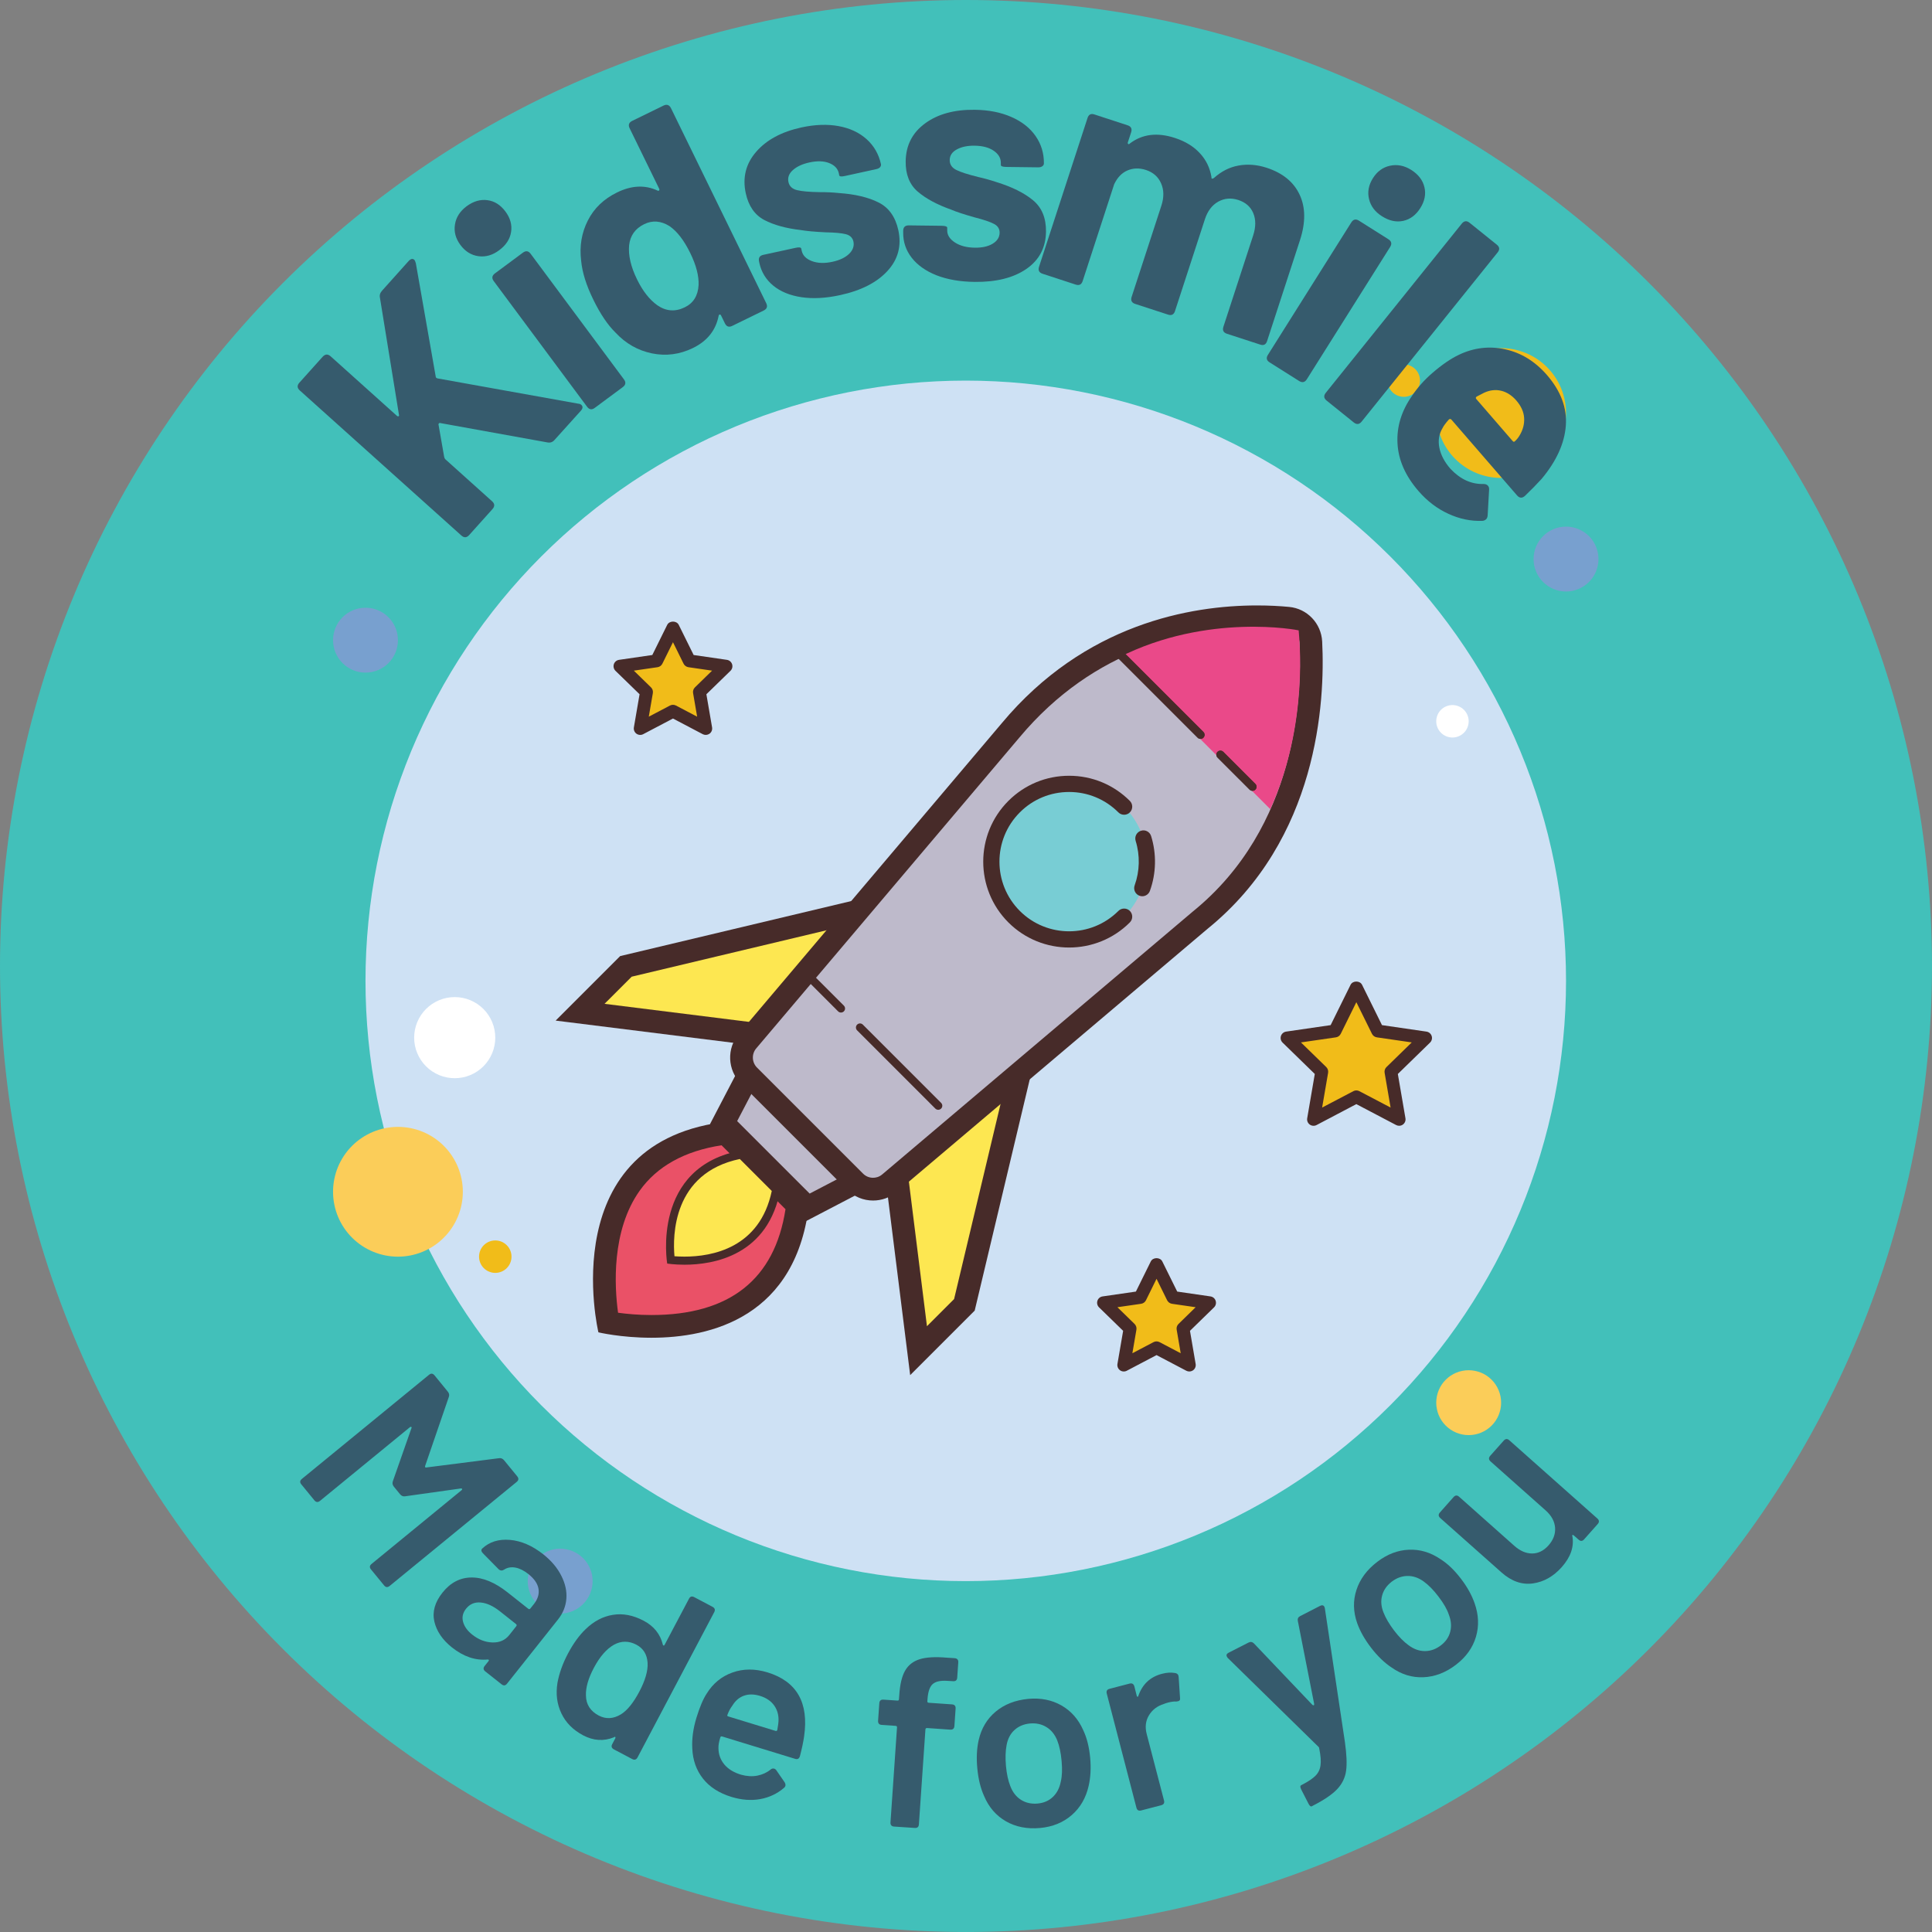 <svg xmlns="http://www.w3.org/2000/svg" xmlns:xlink="http://www.w3.org/1999/xlink" width="500" viewBox="0 0 375 375" height="500" preserveAspectRatio="xMidYMid meet"><rect x="0" y="0" width="375" height="375" fill="#808080" stroke="none"/><defs><g></g><clipPath id="ec4161a7f4"><path d="M 64.016 117 L 78 117 L 78 131 L 64.016 131 Z M 64.016 117 " clip-rule="nonzero"></path></clipPath><clipPath id="a77dcd535e"><path d="M 278 67.102 L 304 67.102 L 304 93 L 278 93 Z M 278 67.102 " clip-rule="nonzero"></path></clipPath><clipPath id="6201ea7f21"><path d="M 297 102 L 310.578 102 L 310.578 115 L 297 115 Z M 297 102 " clip-rule="nonzero"></path></clipPath><clipPath id="a50644e691"><path d="M 64.016 218 L 292 218 L 292 279 L 64.016 279 Z M 64.016 218 " clip-rule="nonzero"></path></clipPath><clipPath id="649da8a7a5"><path d="M 102 300 L 116 300 L 116 313.664 L 102 313.664 Z M 102 300 " clip-rule="nonzero"></path></clipPath></defs><path fill="#42c0ba" d="M 374.996 187.496 C 374.996 190.566 374.918 193.633 374.77 196.695 C 374.617 199.762 374.391 202.82 374.09 205.875 C 373.789 208.93 373.414 211.973 372.965 215.008 C 372.516 218.043 371.992 221.066 371.391 224.074 C 370.793 227.086 370.121 230.078 369.375 233.055 C 368.629 236.031 367.812 238.988 366.922 241.926 C 366.031 244.859 365.066 247.773 364.035 250.664 C 363 253.551 361.895 256.414 360.723 259.25 C 359.547 262.086 358.305 264.887 356.992 267.664 C 355.68 270.438 354.301 273.176 352.855 275.883 C 351.41 278.59 349.895 281.258 348.32 283.891 C 346.742 286.523 345.102 289.113 343.395 291.664 C 341.691 294.215 339.926 296.723 338.098 299.188 C 336.27 301.652 334.383 304.07 332.434 306.445 C 330.488 308.816 328.484 311.141 326.422 313.414 C 324.363 315.688 322.246 317.906 320.078 320.078 C 317.906 322.246 315.688 324.363 313.414 326.422 C 311.141 328.484 308.816 330.488 306.445 332.434 C 304.07 334.383 301.652 336.27 299.188 338.098 C 296.723 339.926 294.215 341.691 291.664 343.395 C 289.113 345.102 286.523 346.742 283.891 348.32 C 281.258 349.895 278.59 351.41 275.883 352.855 C 273.176 354.301 270.438 355.68 267.664 356.992 C 264.887 358.305 262.086 359.547 259.25 360.723 C 256.414 361.895 253.551 363 250.664 364.035 C 247.773 365.066 244.859 366.031 241.926 366.922 C 238.988 367.812 236.031 368.629 233.055 369.375 C 230.078 370.121 227.086 370.793 224.074 371.391 C 221.066 371.992 218.043 372.516 215.008 372.965 C 211.973 373.414 208.93 373.789 205.875 374.09 C 202.82 374.391 199.762 374.617 196.695 374.77 C 193.633 374.918 190.566 374.996 187.496 374.996 C 184.43 374.996 181.363 374.918 178.297 374.77 C 175.23 374.617 172.172 374.391 169.121 374.09 C 166.066 373.789 163.02 373.414 159.984 372.965 C 156.949 372.516 153.93 371.992 150.918 371.391 C 147.91 370.793 144.914 370.121 141.938 369.375 C 138.961 368.629 136.008 367.812 133.07 366.922 C 130.133 366.031 127.219 365.066 124.332 364.035 C 121.441 363 118.578 361.895 115.746 360.723 C 112.91 359.547 110.105 358.305 107.332 356.992 C 104.559 355.68 101.816 354.301 99.113 352.855 C 96.406 351.41 93.738 349.895 91.105 348.32 C 88.473 346.742 85.879 345.102 83.328 343.395 C 80.777 341.691 78.27 339.926 75.805 338.098 C 73.34 336.27 70.922 334.383 68.551 332.434 C 66.18 330.488 63.855 328.484 61.582 326.422 C 59.309 324.363 57.086 322.246 54.918 320.078 C 52.746 317.906 50.633 315.688 48.57 313.414 C 46.512 311.141 44.508 308.816 42.559 306.445 C 40.613 304.07 38.727 301.652 36.898 299.188 C 35.07 296.723 33.305 294.215 31.598 291.664 C 29.895 289.113 28.254 286.523 26.676 283.891 C 25.098 281.258 23.586 278.59 22.141 275.883 C 20.691 273.176 19.312 270.438 18 267.664 C 16.691 264.887 15.445 262.086 14.273 259.25 C 13.098 256.414 11.992 253.551 10.961 250.664 C 9.926 247.773 8.965 244.859 8.074 241.926 C 7.184 238.988 6.363 236.031 5.617 233.055 C 4.875 230.078 4.203 227.086 3.602 224.074 C 3.004 221.066 2.48 218.043 2.031 215.008 C 1.578 211.973 1.203 208.93 0.902 205.875 C 0.602 202.82 0.375 199.762 0.227 196.695 C 0.074 193.633 0 190.566 0 187.496 C 0 184.43 0.074 181.363 0.227 178.297 C 0.375 175.23 0.602 172.172 0.902 169.121 C 1.203 166.066 1.578 163.02 2.031 159.984 C 2.48 156.949 3.004 153.93 3.602 150.918 C 4.203 147.91 4.875 144.914 5.617 141.938 C 6.363 138.961 7.184 136.008 8.074 133.07 C 8.965 130.133 9.926 127.219 10.961 124.332 C 11.992 121.441 13.098 118.578 14.273 115.746 C 15.445 112.91 16.691 110.105 18 107.332 C 19.312 104.559 20.691 101.816 22.141 99.113 C 23.586 96.406 25.098 93.738 26.676 91.105 C 28.254 88.473 29.895 85.879 31.598 83.328 C 33.305 80.777 35.07 78.27 36.898 75.805 C 38.727 73.34 40.613 70.922 42.559 68.551 C 44.508 66.18 46.512 63.855 48.57 61.582 C 50.633 59.309 52.746 57.086 54.918 54.918 C 57.086 52.746 59.309 50.633 61.582 48.57 C 63.855 46.512 66.18 44.508 68.551 42.559 C 70.922 40.613 73.34 38.727 75.805 36.898 C 78.27 35.07 80.777 33.305 83.328 31.598 C 85.879 29.895 88.473 28.254 91.105 26.676 C 93.738 25.098 96.406 23.586 99.113 22.141 C 101.816 20.691 104.559 19.312 107.332 18 C 110.105 16.691 112.91 15.445 115.746 14.273 C 118.578 13.098 121.441 11.992 124.332 10.961 C 127.219 9.926 130.133 8.965 133.07 8.074 C 136.008 7.184 138.961 6.363 141.938 5.617 C 144.914 4.875 147.91 4.203 150.918 3.602 C 153.93 3.004 156.949 2.48 159.984 2.031 C 163.02 1.578 166.066 1.203 169.121 0.902 C 172.172 0.602 175.23 0.375 178.297 0.227 C 181.363 0.074 184.43 0 187.496 0 C 190.566 0 193.633 0.074 196.695 0.227 C 199.762 0.375 202.82 0.602 205.875 0.902 C 208.93 1.203 211.973 1.578 215.008 2.031 C 218.043 2.48 221.066 3.004 224.074 3.602 C 227.086 4.203 230.078 4.875 233.055 5.617 C 236.031 6.363 238.988 7.184 241.926 8.074 C 244.859 8.965 247.773 9.926 250.664 10.961 C 253.551 11.992 256.414 13.098 259.25 14.273 C 262.086 15.445 264.887 16.691 267.664 18 C 270.438 19.312 273.176 20.691 275.883 22.141 C 278.59 23.586 281.258 25.098 283.891 26.676 C 286.523 28.254 289.113 29.895 291.664 31.598 C 294.215 33.305 296.723 35.07 299.188 36.898 C 301.652 38.727 304.07 40.613 306.445 42.559 C 308.816 44.508 311.141 46.512 313.414 48.57 C 315.688 50.633 317.906 52.746 320.078 54.918 C 322.246 57.086 324.363 59.309 326.422 61.582 C 328.484 63.855 330.488 66.18 332.434 68.551 C 334.383 70.922 336.27 73.34 338.098 75.805 C 339.926 78.27 341.691 80.777 343.395 83.328 C 345.102 85.879 346.742 88.473 348.32 91.105 C 349.895 93.738 351.41 96.406 352.855 99.113 C 354.301 101.816 355.68 104.559 356.992 107.332 C 358.305 110.105 359.547 112.91 360.723 115.746 C 361.895 118.578 363 121.441 364.035 124.332 C 365.066 127.219 366.031 130.133 366.922 133.07 C 367.812 136.008 368.629 138.961 369.375 141.938 C 370.121 144.914 370.793 147.91 371.391 150.918 C 371.992 153.93 372.516 156.949 372.965 159.984 C 373.414 163.02 373.789 166.066 374.09 169.121 C 374.391 172.172 374.617 175.23 374.77 178.297 C 374.918 181.363 374.996 184.43 374.996 187.496 Z M 374.996 187.496 " fill-opacity="1" fill-rule="nonzero"></path><g clip-path="url(#ec4161a7f4)"><path fill="#78a0cf" d="M 70.941 117.961 C 70.527 117.961 70.117 118 69.711 118.078 C 69.309 118.16 68.914 118.281 68.531 118.438 C 68.148 118.598 67.785 118.789 67.441 119.02 C 67.098 119.25 66.781 119.512 66.488 119.805 C 66.195 120.098 65.934 120.414 65.703 120.758 C 65.477 121.102 65.281 121.465 65.121 121.848 C 64.965 122.23 64.844 122.621 64.766 123.027 C 64.684 123.434 64.645 123.844 64.645 124.258 C 64.645 124.672 64.684 125.078 64.766 125.484 C 64.844 125.891 64.965 126.285 65.121 126.668 C 65.281 127.051 65.477 127.41 65.703 127.754 C 65.934 128.102 66.195 128.418 66.488 128.711 C 66.781 129.004 67.098 129.262 67.441 129.492 C 67.785 129.723 68.148 129.918 68.531 130.074 C 68.914 130.234 69.309 130.352 69.711 130.434 C 70.117 130.516 70.527 130.555 70.941 130.555 C 71.355 130.555 71.766 130.516 72.172 130.434 C 72.574 130.352 72.969 130.234 73.352 130.074 C 73.734 129.918 74.098 129.723 74.441 129.492 C 74.785 129.262 75.102 129.004 75.395 128.711 C 75.688 128.418 75.949 128.102 76.18 127.754 C 76.406 127.41 76.602 127.051 76.762 126.668 C 76.918 126.285 77.039 125.891 77.117 125.484 C 77.199 125.078 77.238 124.672 77.238 124.258 C 77.238 123.844 77.199 123.434 77.117 123.027 C 77.039 122.621 76.918 122.23 76.762 121.848 C 76.602 121.465 76.406 121.102 76.18 120.758 C 75.949 120.414 75.688 120.098 75.395 119.805 C 75.102 119.512 74.785 119.25 74.441 119.02 C 74.098 118.789 73.734 118.598 73.352 118.438 C 72.969 118.281 72.574 118.16 72.172 118.078 C 71.766 118 71.355 117.961 70.941 117.961 Z M 70.941 117.961 " fill-opacity="1" fill-rule="nonzero"></path></g><path fill="#f1bc19" d="M 272.473 70.727 C 272.055 70.727 271.656 70.805 271.27 70.965 C 270.883 71.125 270.543 71.352 270.246 71.648 C 269.953 71.941 269.723 72.281 269.566 72.668 C 269.406 73.055 269.324 73.457 269.324 73.875 C 269.324 74.293 269.406 74.691 269.566 75.078 C 269.723 75.465 269.953 75.805 270.246 76.102 C 270.543 76.395 270.883 76.625 271.27 76.781 C 271.656 76.941 272.055 77.023 272.473 77.023 C 272.891 77.023 273.293 76.941 273.68 76.781 C 274.066 76.625 274.406 76.395 274.699 76.102 C 274.996 75.805 275.223 75.465 275.383 75.078 C 275.543 74.691 275.621 74.293 275.621 73.875 C 275.621 73.457 275.543 73.055 275.383 72.668 C 275.223 72.281 274.996 71.941 274.699 71.648 C 274.406 71.352 274.066 71.125 273.68 70.965 C 273.293 70.805 272.891 70.727 272.473 70.727 Z M 272.473 70.727 " fill-opacity="1" fill-rule="nonzero"></path><path fill="#cee1f4" d="M 187.453 73.875 C 185.547 73.875 183.641 73.922 181.734 74.016 C 179.832 74.109 177.93 74.246 176.031 74.434 C 174.133 74.621 172.242 74.855 170.355 75.137 C 168.469 75.414 166.594 75.742 164.723 76.113 C 162.852 76.484 160.992 76.902 159.141 77.367 C 157.293 77.828 155.457 78.336 153.633 78.891 C 151.805 79.445 149.996 80.043 148.199 80.684 C 146.406 81.328 144.629 82.012 142.867 82.742 C 141.105 83.473 139.359 84.246 137.637 85.059 C 135.914 85.875 134.211 86.73 132.531 87.633 C 130.848 88.531 129.188 89.469 127.555 90.449 C 125.918 91.43 124.309 92.449 122.723 93.508 C 121.137 94.57 119.578 95.668 118.047 96.801 C 116.516 97.938 115.012 99.109 113.539 100.32 C 112.066 101.531 110.621 102.773 109.207 104.055 C 107.797 105.336 106.414 106.652 105.066 108 C 103.719 109.348 102.402 110.727 101.125 112.141 C 99.844 113.555 98.598 114.996 97.387 116.473 C 96.18 117.945 95.004 119.449 93.871 120.98 C 92.734 122.512 91.637 124.07 90.578 125.656 C 89.52 127.238 88.496 128.852 87.52 130.484 C 86.539 132.121 85.598 133.781 84.699 135.461 C 83.801 137.145 82.941 138.848 82.129 140.57 C 81.312 142.293 80.539 144.035 79.809 145.797 C 79.082 147.559 78.395 149.34 77.754 151.133 C 77.109 152.93 76.512 154.738 75.957 156.562 C 75.406 158.387 74.895 160.227 74.434 162.074 C 73.969 163.926 73.551 165.785 73.18 167.656 C 72.809 169.523 72.48 171.402 72.203 173.289 C 71.922 175.176 71.688 177.066 71.504 178.965 C 71.316 180.863 71.176 182.762 71.082 184.668 C 70.988 186.574 70.941 188.477 70.941 190.383 C 70.941 192.293 70.988 194.195 71.082 196.102 C 71.176 198.008 71.316 199.906 71.504 201.805 C 71.688 203.703 71.922 205.594 72.203 207.48 C 72.48 209.367 72.809 211.246 73.18 213.113 C 73.551 214.984 73.969 216.844 74.434 218.695 C 74.895 220.543 75.406 222.383 75.957 224.207 C 76.512 226.031 77.109 227.84 77.754 229.637 C 78.395 231.43 79.082 233.211 79.809 234.973 C 80.539 236.734 81.312 238.477 82.129 240.199 C 82.941 241.922 83.801 243.625 84.699 245.309 C 85.598 246.988 86.539 248.648 87.52 250.285 C 88.496 251.918 89.52 253.531 90.578 255.113 C 91.637 256.699 92.734 258.258 93.871 259.789 C 95.004 261.32 96.18 262.824 97.387 264.297 C 98.598 265.773 99.844 267.215 101.125 268.629 C 102.402 270.043 103.719 271.422 105.066 272.77 C 106.414 274.117 107.797 275.434 109.207 276.715 C 110.621 277.996 112.066 279.238 113.539 280.449 C 115.012 281.66 116.516 282.832 118.047 283.969 C 119.578 285.102 121.137 286.199 122.723 287.262 C 124.309 288.32 125.918 289.34 127.555 290.32 C 129.188 291.301 130.848 292.238 132.531 293.137 C 134.211 294.035 135.914 294.895 137.637 295.711 C 139.359 296.523 141.105 297.297 142.867 298.027 C 144.629 298.758 146.406 299.441 148.199 300.086 C 149.996 300.727 151.805 301.324 153.633 301.879 C 155.457 302.434 157.293 302.941 159.141 303.402 C 160.992 303.867 162.852 304.285 164.723 304.656 C 166.594 305.027 168.469 305.355 170.355 305.633 C 172.242 305.914 174.133 306.148 176.031 306.336 C 177.93 306.523 179.832 306.66 181.734 306.754 C 183.641 306.848 185.547 306.895 187.453 306.895 C 189.359 306.895 191.266 306.848 193.168 306.754 C 195.074 306.66 196.977 306.523 198.871 306.336 C 200.77 306.148 202.66 305.914 204.547 305.633 C 206.434 305.355 208.312 305.027 210.184 304.656 C 212.051 304.285 213.914 303.867 215.762 303.402 C 217.613 302.941 219.449 302.434 221.273 301.879 C 223.098 301.324 224.91 300.727 226.703 300.086 C 228.5 299.441 230.277 298.758 232.039 298.027 C 233.801 297.297 235.543 296.523 237.266 295.711 C 238.992 294.895 240.695 294.035 242.375 293.137 C 244.059 292.238 245.715 291.301 247.352 290.32 C 248.988 289.34 250.598 288.32 252.184 287.262 C 253.77 286.199 255.328 285.102 256.859 283.969 C 258.391 282.832 259.891 281.66 261.367 280.449 C 262.84 279.238 264.285 277.996 265.695 276.715 C 267.109 275.434 268.488 274.117 269.84 272.77 C 271.188 271.422 272.5 270.043 273.781 268.629 C 275.062 267.215 276.309 265.773 277.516 264.297 C 278.727 262.824 279.898 261.32 281.035 259.789 C 282.172 258.258 283.27 256.699 284.328 255.113 C 285.387 253.531 286.406 251.918 287.387 250.285 C 288.367 248.648 289.309 246.988 290.207 245.309 C 291.105 243.625 291.961 241.922 292.777 240.199 C 293.594 238.477 294.363 236.734 295.094 234.973 C 295.824 233.211 296.512 231.43 297.152 229.637 C 297.797 227.84 298.395 226.031 298.945 224.207 C 299.5 222.383 300.008 220.543 300.473 218.695 C 300.934 216.844 301.352 214.984 301.727 213.113 C 302.098 211.246 302.422 209.367 302.703 207.48 C 302.98 205.594 303.215 203.703 303.402 201.805 C 303.59 199.906 303.73 198.008 303.824 196.102 C 303.918 194.195 303.965 192.293 303.965 190.383 C 303.965 188.477 303.918 186.574 303.824 184.668 C 303.73 182.762 303.59 180.863 303.402 178.965 C 303.215 177.066 302.98 175.176 302.703 173.289 C 302.422 171.402 302.098 169.523 301.727 167.656 C 301.352 165.785 300.934 163.926 300.473 162.074 C 300.008 160.227 299.5 158.387 298.945 156.562 C 298.395 154.738 297.797 152.93 297.152 151.133 C 296.512 149.34 295.824 147.559 295.094 145.797 C 294.363 144.035 293.594 142.293 292.777 140.57 C 291.961 138.848 291.105 137.145 290.207 135.461 C 289.309 133.781 288.367 132.121 287.387 130.484 C 286.406 128.852 285.387 127.238 284.328 125.656 C 283.27 124.07 282.172 122.512 281.035 120.98 C 279.898 119.449 278.727 117.945 277.516 116.473 C 276.309 114.996 275.062 113.555 273.781 112.141 C 272.5 110.727 271.188 109.348 269.84 108 C 268.488 106.652 267.109 105.336 265.695 104.055 C 264.285 102.773 262.84 101.531 261.367 100.32 C 259.891 99.109 258.391 97.938 256.859 96.801 C 255.328 95.668 253.77 94.57 252.184 93.508 C 250.598 92.449 248.988 91.43 247.352 90.449 C 245.715 89.469 244.059 88.531 242.375 87.633 C 240.695 86.73 238.992 85.875 237.266 85.059 C 235.543 84.246 233.801 83.473 232.039 82.742 C 230.277 82.012 228.5 81.328 226.703 80.684 C 224.91 80.043 223.098 79.445 221.273 78.891 C 219.449 78.336 217.613 77.828 215.762 77.367 C 213.914 76.902 212.051 76.484 210.184 76.113 C 208.312 75.742 206.434 75.414 204.547 75.137 C 202.66 74.855 200.77 74.621 198.871 74.434 C 196.977 74.246 195.074 74.109 193.168 74.016 C 191.266 73.922 189.359 73.875 187.453 73.875 Z M 187.453 73.875 " fill-opacity="1" fill-rule="nonzero"></path><g clip-path="url(#a77dcd535e)"><path fill="#f1bc19" d="M 291.367 67.574 C 290.539 67.574 289.723 67.656 288.91 67.816 C 288.098 67.98 287.312 68.219 286.547 68.535 C 285.785 68.852 285.059 69.238 284.371 69.699 C 283.684 70.156 283.047 70.68 282.461 71.266 C 281.875 71.852 281.355 72.484 280.895 73.172 C 280.434 73.863 280.047 74.586 279.73 75.352 C 279.414 76.117 279.176 76.902 279.016 77.715 C 278.852 78.527 278.773 79.344 278.773 80.172 C 278.773 81 278.852 81.816 279.016 82.629 C 279.176 83.441 279.414 84.227 279.73 84.992 C 280.047 85.758 280.434 86.48 280.895 87.168 C 281.355 87.855 281.875 88.492 282.461 89.078 C 283.047 89.664 283.684 90.184 284.371 90.645 C 285.059 91.105 285.785 91.492 286.547 91.809 C 287.312 92.125 288.098 92.363 288.91 92.527 C 289.723 92.688 290.539 92.766 291.367 92.766 C 292.195 92.766 293.016 92.688 293.824 92.527 C 294.637 92.363 295.422 92.125 296.188 91.809 C 296.953 91.492 297.68 91.105 298.367 90.645 C 299.055 90.184 299.688 89.664 300.273 89.078 C 300.859 88.492 301.383 87.855 301.84 87.168 C 302.301 86.48 302.688 85.758 303.004 84.992 C 303.32 84.227 303.559 83.441 303.723 82.629 C 303.883 81.816 303.965 81 303.965 80.172 C 303.965 79.344 303.883 78.527 303.723 77.715 C 303.559 76.902 303.32 76.117 303.004 75.352 C 302.688 74.586 302.301 73.863 301.84 73.172 C 301.383 72.484 300.859 71.852 300.273 71.266 C 299.688 70.68 299.055 70.156 298.367 69.699 C 297.68 69.238 296.953 68.852 296.188 68.535 C 295.422 68.219 294.637 67.98 293.824 67.816 C 293.016 67.656 292.195 67.574 291.367 67.574 Z M 291.367 67.574 " fill-opacity="1" fill-rule="nonzero"></path></g><g clip-path="url(#6201ea7f21)"><path fill="#78a0cf" d="M 303.965 102.215 C 303.551 102.215 303.141 102.254 302.734 102.336 C 302.328 102.414 301.934 102.535 301.555 102.695 C 301.172 102.852 300.809 103.047 300.465 103.277 C 300.121 103.504 299.801 103.766 299.512 104.059 C 299.219 104.352 298.957 104.668 298.727 105.012 C 298.496 105.355 298.305 105.719 298.145 106.102 C 297.988 106.484 297.867 106.879 297.785 107.285 C 297.707 107.688 297.664 108.098 297.664 108.512 C 297.664 108.926 297.707 109.336 297.785 109.742 C 297.867 110.145 297.988 110.539 298.145 110.922 C 298.305 111.305 298.496 111.668 298.727 112.012 C 298.957 112.355 299.219 112.672 299.512 112.965 C 299.801 113.258 300.121 113.52 300.465 113.75 C 300.809 113.977 301.172 114.172 301.555 114.332 C 301.934 114.488 302.328 114.609 302.734 114.688 C 303.141 114.77 303.551 114.809 303.965 114.809 C 304.375 114.809 304.785 114.77 305.191 114.688 C 305.598 114.609 305.992 114.488 306.375 114.332 C 306.754 114.172 307.117 113.977 307.461 113.75 C 307.805 113.52 308.125 113.258 308.418 112.965 C 308.711 112.672 308.969 112.355 309.199 112.012 C 309.43 111.668 309.625 111.305 309.781 110.922 C 309.941 110.539 310.059 110.145 310.141 109.742 C 310.223 109.336 310.262 108.926 310.262 108.512 C 310.262 108.098 310.223 107.688 310.141 107.285 C 310.059 106.879 309.941 106.484 309.781 106.102 C 309.625 105.719 309.43 105.355 309.199 105.012 C 308.969 104.668 308.711 104.352 308.418 104.059 C 308.125 103.766 307.805 103.504 307.461 103.277 C 307.117 103.047 306.754 102.852 306.375 102.695 C 305.992 102.535 305.598 102.414 305.191 102.336 C 304.785 102.254 304.375 102.215 303.965 102.215 Z M 303.965 102.215 " fill-opacity="1" fill-rule="nonzero"></path></g><g clip-path="url(#a50644e691)"><path fill="#fbcd59" d="M 285.07 265.961 C 284.656 265.961 284.246 266 283.84 266.082 C 283.434 266.16 283.043 266.281 282.66 266.438 C 282.277 266.598 281.914 266.793 281.57 267.02 C 281.227 267.25 280.91 267.512 280.617 267.805 C 280.324 268.098 280.062 268.414 279.832 268.758 C 279.602 269.102 279.41 269.465 279.25 269.848 C 279.094 270.23 278.973 270.625 278.895 271.027 C 278.812 271.434 278.773 271.844 278.773 272.258 C 278.773 272.672 278.812 273.082 278.895 273.484 C 278.973 273.891 279.094 274.285 279.25 274.668 C 279.41 275.051 279.602 275.414 279.832 275.758 C 280.062 276.102 280.324 276.418 280.617 276.711 C 280.91 277.004 281.227 277.266 281.57 277.492 C 281.914 277.723 282.277 277.918 282.66 278.074 C 283.043 278.234 283.434 278.352 283.84 278.434 C 284.246 278.516 284.656 278.555 285.07 278.555 C 285.484 278.555 285.895 278.516 286.297 278.434 C 286.703 278.352 287.098 278.234 287.48 278.074 C 287.863 277.918 288.227 277.723 288.57 277.492 C 288.914 277.266 289.23 277.004 289.523 276.711 C 289.816 276.418 290.078 276.102 290.305 275.758 C 290.535 275.414 290.73 275.051 290.887 274.668 C 291.047 274.285 291.164 273.891 291.246 273.484 C 291.328 273.082 291.367 272.672 291.367 272.258 C 291.367 271.844 291.328 271.434 291.246 271.027 C 291.164 270.625 291.047 270.23 290.887 269.848 C 290.73 269.465 290.535 269.102 290.305 268.758 C 290.078 268.414 289.816 268.098 289.523 267.805 C 289.23 267.512 288.914 267.25 288.57 267.02 C 288.227 266.793 287.863 266.598 287.48 266.438 C 287.098 266.281 286.703 266.16 286.297 266.082 C 285.895 266 285.484 265.961 285.07 265.961 Z M 77.238 218.727 C 76.414 218.727 75.594 218.805 74.781 218.969 C 73.973 219.129 73.184 219.367 72.418 219.684 C 71.656 220 70.93 220.387 70.242 220.848 C 69.555 221.309 68.918 221.828 68.332 222.414 C 67.746 223 67.227 223.637 66.766 224.324 C 66.309 225.012 65.918 225.738 65.602 226.5 C 65.285 227.266 65.047 228.051 64.887 228.863 C 64.723 229.676 64.645 230.492 64.645 231.32 C 64.645 232.148 64.723 232.969 64.887 233.777 C 65.047 234.59 65.285 235.379 65.602 236.141 C 65.918 236.906 66.309 237.633 66.766 238.32 C 67.227 239.008 67.746 239.645 68.332 240.227 C 68.918 240.812 69.555 241.336 70.242 241.793 C 70.93 242.254 71.656 242.641 72.418 242.957 C 73.184 243.273 73.973 243.512 74.781 243.676 C 75.594 243.836 76.414 243.918 77.238 243.918 C 78.066 243.918 78.887 243.836 79.695 243.676 C 80.508 243.512 81.297 243.273 82.059 242.957 C 82.824 242.641 83.551 242.254 84.238 241.793 C 84.926 241.336 85.562 240.812 86.145 240.227 C 86.73 239.645 87.254 239.008 87.711 238.32 C 88.172 237.633 88.559 236.906 88.875 236.141 C 89.191 235.379 89.434 234.59 89.594 233.777 C 89.754 232.969 89.836 232.148 89.836 231.32 C 89.836 230.492 89.754 229.676 89.594 228.863 C 89.434 228.051 89.191 227.266 88.875 226.5 C 88.559 225.738 88.172 225.012 87.711 224.324 C 87.254 223.637 86.73 223 86.145 222.414 C 85.562 221.828 84.926 221.309 84.238 220.848 C 83.551 220.387 82.824 220 82.059 219.684 C 81.297 219.367 80.508 219.129 79.695 218.969 C 78.887 218.805 78.066 218.727 77.238 218.727 Z M 77.238 218.727 " fill-opacity="1" fill-rule="nonzero"></path></g><g clip-path="url(#649da8a7a5)"><path fill="#78a0cf" d="M 108.73 300.598 C 108.316 300.598 107.906 300.637 107.5 300.719 C 107.094 300.801 106.699 300.918 106.32 301.078 C 105.938 301.234 105.574 301.43 105.23 301.66 C 104.887 301.891 104.566 302.148 104.277 302.441 C 103.984 302.734 103.723 303.055 103.492 303.398 C 103.262 303.742 103.07 304.105 102.91 304.484 C 102.754 304.867 102.633 305.262 102.551 305.668 C 102.473 306.074 102.43 306.48 102.43 306.895 C 102.43 307.309 102.473 307.719 102.551 308.125 C 102.633 308.531 102.754 308.922 102.91 309.305 C 103.07 309.688 103.262 310.051 103.492 310.395 C 103.723 310.738 103.984 311.055 104.277 311.348 C 104.566 311.641 104.887 311.902 105.23 312.133 C 105.574 312.363 105.938 312.555 106.32 312.715 C 106.699 312.871 107.094 312.992 107.5 313.074 C 107.906 313.152 108.316 313.195 108.73 313.195 C 109.141 313.195 109.551 313.152 109.957 313.074 C 110.363 312.992 110.758 312.871 111.141 312.715 C 111.52 312.555 111.883 312.363 112.227 312.133 C 112.57 311.902 112.891 311.641 113.184 311.348 C 113.473 311.055 113.734 310.738 113.965 310.395 C 114.195 310.051 114.391 309.688 114.547 309.305 C 114.707 308.922 114.824 308.531 114.906 308.125 C 114.984 307.719 115.027 307.309 115.027 306.895 C 115.027 306.48 114.984 306.074 114.906 305.668 C 114.824 305.262 114.707 304.867 114.547 304.484 C 114.391 304.105 114.195 303.742 113.965 303.398 C 113.734 303.055 113.473 302.734 113.184 302.441 C 112.891 302.148 112.57 301.891 112.227 301.66 C 111.883 301.43 111.52 301.234 111.141 301.078 C 110.758 300.918 110.363 300.801 109.957 300.719 C 109.551 300.637 109.141 300.598 108.73 300.598 Z M 108.73 300.598 " fill-opacity="1" fill-rule="nonzero"></path></g><path fill="#ffffff" d="M 88.262 193.535 C 87.742 193.535 87.23 193.586 86.727 193.684 C 86.219 193.785 85.727 193.934 85.246 194.133 C 84.77 194.332 84.316 194.574 83.887 194.859 C 83.457 195.148 83.059 195.473 82.695 195.84 C 82.328 196.203 82.004 196.602 81.715 197.031 C 81.43 197.461 81.184 197.914 80.988 198.395 C 80.789 198.871 80.641 199.363 80.539 199.871 C 80.438 200.379 80.387 200.891 80.387 201.406 C 80.387 201.922 80.438 202.434 80.539 202.941 C 80.641 203.449 80.789 203.941 80.988 204.418 C 81.184 204.895 81.43 205.352 81.715 205.781 C 82.004 206.211 82.328 206.605 82.695 206.973 C 83.059 207.34 83.457 207.664 83.887 207.953 C 84.316 208.238 84.77 208.48 85.246 208.68 C 85.727 208.879 86.219 209.027 86.727 209.129 C 87.23 209.227 87.742 209.277 88.262 209.277 C 88.777 209.277 89.289 209.227 89.797 209.129 C 90.305 209.027 90.797 208.879 91.273 208.68 C 91.75 208.48 92.203 208.238 92.633 207.953 C 93.062 207.664 93.461 207.34 93.828 206.973 C 94.191 206.605 94.52 206.211 94.805 205.781 C 95.094 205.352 95.336 204.895 95.535 204.418 C 95.73 203.941 95.883 203.449 95.98 202.941 C 96.082 202.434 96.133 201.922 96.133 201.406 C 96.133 200.891 96.082 200.379 95.98 199.871 C 95.883 199.363 95.73 198.871 95.535 198.395 C 95.336 197.914 95.094 197.461 94.805 197.031 C 94.52 196.602 94.191 196.203 93.828 195.84 C 93.461 195.473 93.062 195.148 92.633 194.859 C 92.203 194.574 91.75 194.332 91.273 194.133 C 90.797 193.934 90.305 193.785 89.797 193.684 C 89.289 193.586 88.777 193.535 88.262 193.535 Z M 88.262 193.535 " fill-opacity="1" fill-rule="nonzero"></path><path fill="#f1bc19" d="M 96.133 240.77 C 95.715 240.77 95.312 240.848 94.93 241.008 C 94.543 241.168 94.203 241.395 93.906 241.691 C 93.609 241.984 93.383 242.324 93.223 242.711 C 93.062 243.098 92.984 243.5 92.984 243.918 C 92.984 244.336 93.062 244.734 93.223 245.121 C 93.383 245.508 93.609 245.848 93.906 246.145 C 94.203 246.438 94.543 246.668 94.93 246.824 C 95.312 246.984 95.715 247.066 96.133 247.066 C 96.551 247.066 96.953 246.984 97.34 246.824 C 97.723 246.668 98.062 246.438 98.359 246.145 C 98.656 245.848 98.883 245.508 99.043 245.121 C 99.203 244.734 99.281 244.336 99.281 243.918 C 99.281 243.5 99.203 243.098 99.043 242.711 C 98.883 242.324 98.656 241.984 98.359 241.691 C 98.062 241.395 97.723 241.168 97.34 241.008 C 96.953 240.848 96.551 240.77 96.133 240.77 Z M 96.133 240.77 " fill-opacity="1" fill-rule="nonzero"></path><path fill="#ffffff" d="M 281.922 136.852 C 281.504 136.852 281.102 136.934 280.715 137.094 C 280.328 137.254 279.988 137.48 279.695 137.773 C 279.398 138.07 279.172 138.41 279.012 138.797 C 278.852 139.184 278.773 139.586 278.773 140 C 278.773 140.418 278.852 140.82 279.012 141.207 C 279.172 141.594 279.398 141.934 279.695 142.227 C 279.988 142.523 280.328 142.75 280.715 142.91 C 281.102 143.07 281.504 143.152 281.922 143.152 C 282.34 143.152 282.738 143.07 283.125 142.91 C 283.512 142.75 283.852 142.523 284.148 142.227 C 284.441 141.934 284.672 141.594 284.828 141.207 C 284.988 140.82 285.07 140.418 285.07 140 C 285.07 139.586 284.988 139.184 284.828 138.797 C 284.672 138.41 284.441 138.07 284.148 137.773 C 283.852 137.48 283.512 137.254 283.125 137.094 C 282.738 136.934 282.34 136.852 281.922 136.852 Z M 281.922 136.852 " fill-opacity="1" fill-rule="nonzero"></path><path fill="#f1bc19" d="M 224.48 245.395 L 227.66 251.832 L 234.766 252.867 L 229.625 257.875 L 230.836 264.953 L 224.48 261.609 L 218.125 264.953 L 219.34 257.875 L 214.199 252.867 L 221.309 251.832 Z M 224.48 245.395 " fill-opacity="1" fill-rule="nonzero"></path><path fill="#472b29" d="M 230.84 266.203 C 230.637 266.203 230.441 266.156 230.258 266.059 L 224.484 263.023 L 218.711 266.059 C 218.289 266.285 217.781 266.246 217.395 265.969 C 217.012 265.691 216.816 265.215 216.895 264.742 L 218 258.312 L 213.328 253.762 C 212.984 253.426 212.863 252.934 213.008 252.48 C 213.152 252.027 213.543 251.699 214.016 251.633 L 220.477 250.695 L 223.367 244.848 C 223.785 243.996 225.188 243.996 225.605 244.848 L 228.496 250.695 L 234.949 251.633 C 235.422 251.703 235.812 252.027 235.957 252.48 C 236.105 252.934 235.984 253.434 235.641 253.762 L 230.973 258.312 L 232.074 264.742 C 232.156 265.215 231.965 265.691 231.578 265.969 C 231.355 266.121 231.098 266.203 230.84 266.203 Z M 224.48 260.363 C 224.684 260.363 224.879 260.41 225.062 260.504 L 229.176 262.664 L 228.391 258.086 C 228.316 257.68 228.453 257.27 228.75 256.977 L 232.074 253.73 L 227.48 253.066 C 227.074 253.004 226.723 252.746 226.539 252.383 L 224.484 248.215 L 222.43 252.383 C 222.246 252.75 221.895 253.008 221.488 253.066 L 216.891 253.73 L 220.219 256.977 C 220.512 257.266 220.645 257.676 220.578 258.086 L 219.793 262.664 L 223.906 260.504 C 224.082 260.406 224.285 260.363 224.48 260.363 Z M 224.48 260.363 " fill-opacity="1" fill-rule="nonzero"></path><path fill="#f1bc19" d="M 130.621 121.832 L 133.797 128.273 L 140.906 129.305 L 135.762 134.316 L 136.977 141.395 L 130.621 138.051 L 124.266 141.395 L 125.477 134.316 L 120.34 129.305 L 127.441 128.273 Z M 130.621 121.832 " fill-opacity="1" fill-rule="nonzero"></path><path fill="#472b29" d="M 136.977 142.645 C 136.777 142.645 136.582 142.598 136.395 142.5 L 130.625 139.465 L 124.852 142.5 C 124.43 142.727 123.922 142.688 123.531 142.41 C 123.152 142.133 122.957 141.656 123.035 141.188 L 124.141 134.754 L 119.465 130.207 C 119.125 129.867 119.004 129.379 119.148 128.922 C 119.297 128.469 119.684 128.145 120.156 128.074 L 126.613 127.137 L 129.504 121.289 C 129.926 120.438 131.328 120.438 131.746 121.289 L 134.637 127.137 L 141.09 128.074 C 141.562 128.145 141.949 128.469 142.098 128.922 C 142.246 129.379 142.125 129.875 141.781 130.207 L 137.109 134.754 L 138.215 141.188 C 138.293 141.656 138.105 142.133 137.719 142.41 C 137.492 142.562 137.234 142.645 136.977 142.645 Z M 130.621 136.801 C 130.82 136.801 131.02 136.848 131.203 136.945 L 135.316 139.105 L 134.527 134.527 C 134.457 134.121 134.59 133.707 134.891 133.414 L 138.215 130.172 L 133.617 129.504 C 133.215 129.441 132.863 129.184 132.68 128.82 L 130.625 124.652 L 128.566 128.82 C 128.383 129.188 128.035 129.445 127.629 129.504 L 123.027 130.172 L 126.355 133.414 C 126.652 133.703 126.785 134.113 126.719 134.527 L 125.93 139.105 L 130.043 136.945 C 130.219 136.848 130.422 136.801 130.621 136.801 Z M 130.621 136.801 " fill-opacity="1" fill-rule="nonzero"></path><path fill="#f1bc19" d="M 263.27 191.699 L 267.418 200.117 L 276.707 201.461 L 269.988 208.016 L 271.574 217.266 L 263.27 212.898 L 254.961 217.266 L 256.547 208.016 L 249.828 201.461 L 259.117 200.117 Z M 263.27 191.699 " fill-opacity="1" fill-rule="nonzero"></path><path fill="#472b29" d="M 271.574 218.512 C 271.371 218.512 271.176 218.465 270.992 218.371 L 263.262 214.309 L 255.543 218.371 C 255.117 218.594 254.609 218.555 254.223 218.277 C 253.84 218 253.645 217.527 253.727 217.055 L 255.199 208.457 L 248.949 202.367 C 248.605 202.031 248.484 201.539 248.629 201.086 C 248.777 200.633 249.164 200.305 249.637 200.234 L 258.277 198.977 L 262.141 191.156 C 262.559 190.305 263.961 190.305 264.379 191.156 L 268.242 198.977 L 276.879 200.234 C 277.352 200.309 277.738 200.633 277.887 201.086 C 278.035 201.539 277.914 202.035 277.57 202.367 L 271.32 208.457 L 272.797 217.055 C 272.875 217.527 272.684 218 272.297 218.277 C 272.094 218.43 271.836 218.512 271.574 218.512 Z M 263.266 211.648 C 263.469 211.648 263.664 211.695 263.848 211.793 L 269.914 214.977 L 268.754 208.227 C 268.684 207.82 268.816 207.406 269.117 207.113 L 274.02 202.332 L 267.242 201.348 C 266.836 201.289 266.484 201.031 266.301 200.668 L 263.266 194.523 L 260.234 200.668 C 260.051 201.035 259.703 201.293 259.297 201.348 L 252.512 202.332 L 257.422 207.113 C 257.719 207.406 257.852 207.812 257.785 208.227 L 256.625 214.977 L 262.688 211.793 C 262.867 211.695 263.066 211.648 263.266 211.648 Z M 263.266 211.648 " fill-opacity="1" fill-rule="nonzero"></path><path fill="#fde751" d="M 112.594 196.473 L 121.492 187.57 L 167.039 176.727 L 147.004 200.77 Z M 112.594 196.473 " fill-opacity="1" fill-rule="nonzero"></path><path fill="#472b29" d="M 161.102 180.406 L 146.082 198.434 L 117.34 194.84 L 122.609 189.574 L 161.102 180.406 M 172.973 173.051 L 120.375 185.574 L 107.852 198.098 L 147.926 203.105 Z M 172.973 173.051 " fill-opacity="1" fill-rule="nonzero"></path><path fill="#fde751" d="M 173.992 227.758 L 198.031 207.723 L 187.188 253.273 L 178.293 262.164 Z M 173.992 227.758 " fill-opacity="1" fill-rule="nonzero"></path><path fill="#472b29" d="M 194.355 213.66 L 185.188 252.152 L 179.922 257.418 L 176.328 228.68 L 194.355 213.66 M 201.711 201.785 L 171.652 226.832 L 176.664 266.91 L 189.188 254.387 Z M 201.711 201.785 " fill-opacity="1" fill-rule="nonzero"></path><path fill="#ea5167" d="M 126.453 257.449 C 122.785 257.449 119.711 257.023 118.035 256.73 C 117.297 252.48 115.707 239.211 122.359 229.848 C 126.277 224.34 132.488 221.02 140.836 219.961 L 154.801 233.926 C 152.348 253.332 138.098 257.449 126.453 257.449 C 126.457 257.449 126.457 257.449 126.453 257.449 Z M 126.453 257.449 " fill-opacity="1" fill-rule="nonzero"></path><path fill="#472b29" d="M 140.055 222.297 L 152.465 234.707 C 150.359 248.34 141.621 255.246 126.449 255.246 C 123.879 255.246 121.609 255.027 119.965 254.801 C 119.273 249.746 118.637 238.871 124.168 231.105 C 127.547 226.363 132.883 223.406 140.055 222.297 M 141.641 217.652 C 107.188 221.168 116.152 258.605 116.152 258.605 C 116.152 258.605 120.539 259.656 126.449 259.656 C 137.809 259.656 154.793 255.777 157.109 233.117 C 151.953 227.965 149.375 225.387 149.375 225.387 C 149.375 225.387 146.801 222.805 141.641 217.652 Z M 141.641 217.652 " fill-opacity="1" fill-rule="nonzero"></path><path fill="#fde751" d="M 132.855 244.699 C 131.691 244.699 130.754 244.617 130.203 244.555 C 129.828 241.434 128.922 226.938 143.859 224.105 L 150.656 230.902 C 148.379 242.895 138.551 244.699 132.855 244.699 Z M 132.855 244.699 " fill-opacity="1" fill-rule="nonzero"></path><path fill="#472b29" d="M 143.598 224.961 L 149.801 231.164 C 147.484 242.23 138.242 243.91 132.855 243.91 C 132.086 243.91 131.426 243.875 130.914 243.836 C 130.566 239.953 130.539 227.691 143.598 224.961 M 144.121 223.258 C 126.277 226.336 129.504 245.254 129.504 245.254 C 129.504 245.254 130.84 245.48 132.859 245.48 C 138.438 245.48 149.242 243.742 151.508 230.637 C 149.047 228.176 147.816 226.945 147.816 226.945 C 147.816 226.945 146.582 225.719 144.121 223.258 Z M 144.121 223.258 " fill-opacity="1" fill-rule="nonzero"></path><path fill="#bebacb" d="M 140.387 218.02 L 146.383 206.523 L 168.234 228.375 L 156.742 234.379 Z M 140.387 218.02 " fill-opacity="1" fill-rule="nonzero"></path><path fill="#472b29" d="M 146.949 210.207 L 164.555 227.812 L 157.152 231.672 L 143.082 217.605 L 146.949 210.207 M 145.816 202.844 L 137.68 218.438 L 156.324 237.082 L 171.918 228.945 Z M 145.816 202.844 " fill-opacity="1" fill-rule="nonzero"></path><path fill="#bebacb" d="M 169.461 230.812 C 168.141 230.812 166.895 230.297 165.965 229.363 L 145.375 208.77 C 143.566 206.969 143.441 204.027 145.098 202.078 L 196.121 141.797 C 211.355 123.547 230.566 119.715 244 119.715 C 246.027 119.715 248.051 119.809 250.004 119.988 C 252.402 120.211 254.305 122.207 254.426 124.633 C 254.961 135.199 253.934 161.605 232.977 178.582 L 172.66 229.645 C 171.766 230.395 170.629 230.812 169.461 230.812 C 169.465 230.812 169.465 230.812 169.461 230.812 Z M 169.461 230.812 " fill-opacity="1" fill-rule="nonzero"></path><path fill="#472b29" d="M 243.988 121.922 C 245.953 121.922 247.91 122.012 249.801 122.188 C 251.117 122.312 252.16 123.41 252.23 124.75 C 252.742 134.98 251.762 160.535 231.52 176.934 L 171.234 227.957 C 170.602 228.492 169.922 228.605 169.465 228.605 C 168.73 228.605 168.043 228.324 167.523 227.805 L 146.934 207.215 C 145.93 206.215 145.859 204.582 146.777 203.5 L 197.824 143.199 C 212.504 125.613 231.031 121.922 243.988 121.922 M 243.988 117.516 C 231.172 117.516 210.578 121.043 194.441 140.375 L 143.414 200.652 C 141.012 203.492 141.184 207.699 143.816 210.332 L 164.41 230.926 C 165.801 232.312 167.629 233.023 169.469 233.023 C 171.105 233.023 172.75 232.461 174.09 231.328 L 234.367 180.297 C 255.852 162.902 257.223 136.23 256.633 124.527 C 256.457 121 253.727 118.125 250.211 117.801 C 248.449 117.633 246.352 117.516 243.988 117.516 Z M 243.988 117.516 " fill-opacity="1" fill-rule="nonzero"></path><path fill="#78cdd4" d="M 207.512 152.148 C 206.52 152.148 205.539 152.242 204.566 152.438 C 203.594 152.629 202.648 152.918 201.73 153.297 C 200.816 153.676 199.945 154.141 199.121 154.691 C 198.297 155.242 197.535 155.871 196.832 156.57 C 196.133 157.273 195.504 158.035 194.953 158.859 C 194.402 159.684 193.938 160.555 193.559 161.469 C 193.18 162.387 192.891 163.332 192.699 164.305 C 192.504 165.277 192.41 166.258 192.41 167.25 C 192.41 168.242 192.504 169.223 192.699 170.195 C 192.891 171.168 193.18 172.113 193.559 173.027 C 193.938 173.945 194.402 174.816 194.953 175.641 C 195.504 176.465 196.133 177.227 196.832 177.93 C 197.535 178.629 198.297 179.254 199.121 179.805 C 199.945 180.359 200.816 180.824 201.73 181.203 C 202.648 181.582 203.594 181.867 204.566 182.062 C 205.539 182.254 206.52 182.352 207.512 182.352 C 208.504 182.352 209.484 182.254 210.457 182.062 C 211.43 181.867 212.375 181.582 213.289 181.203 C 214.207 180.824 215.078 180.359 215.902 179.805 C 216.727 179.254 217.488 178.629 218.191 177.93 C 218.891 177.227 219.516 176.465 220.066 175.641 C 220.621 174.816 221.086 173.945 221.465 173.027 C 221.844 172.113 222.129 171.168 222.324 170.195 C 222.516 169.223 222.613 168.242 222.613 167.25 C 222.613 166.258 222.516 165.277 222.324 164.305 C 222.129 163.332 221.844 162.387 221.465 161.469 C 221.086 160.555 220.621 159.684 220.066 158.859 C 219.516 158.035 218.891 157.273 218.191 156.57 C 217.488 155.871 216.727 155.242 215.902 154.691 C 215.078 154.141 214.207 153.676 213.289 153.297 C 212.375 152.918 211.43 152.629 210.457 152.438 C 209.484 152.242 208.504 152.148 207.512 152.148 Z M 207.512 152.148 " fill-opacity="1" fill-rule="nonzero"></path><path fill="#472b29" d="M 221.715 173.961 C 221.535 173.961 221.355 173.93 221.18 173.867 C 220.363 173.574 219.941 172.668 220.234 171.852 C 221.23 169.09 221.301 166.023 220.43 163.219 C 220.172 162.387 220.633 161.504 221.465 161.246 C 222.305 160.98 223.176 161.457 223.434 162.285 C 224.508 165.746 224.426 169.52 223.195 172.922 C 222.965 173.559 222.363 173.961 221.715 173.961 Z M 221.715 173.961 " fill-opacity="1" fill-rule="nonzero"></path><path fill="#472b29" d="M 207.516 183.914 C 203.246 183.914 198.973 182.289 195.723 179.039 C 189.219 172.539 189.219 161.957 195.723 155.457 C 198.871 152.309 203.059 150.574 207.516 150.574 C 211.969 150.574 216.156 152.309 219.305 155.457 C 219.918 156.07 219.918 157.07 219.305 157.684 C 218.691 158.297 217.691 158.297 217.078 157.684 C 214.52 155.125 211.125 153.723 207.516 153.723 C 203.902 153.723 200.504 155.125 197.949 157.684 C 192.672 162.957 192.672 171.539 197.949 176.812 C 203.223 182.086 211.805 182.082 217.078 176.812 C 217.691 176.199 218.691 176.199 219.305 176.812 C 219.918 177.426 219.918 178.426 219.305 179.039 C 216.055 182.293 211.785 183.914 207.516 183.914 Z M 207.516 183.914 " fill-opacity="1" fill-rule="nonzero"></path><path fill="#ea4989" d="M 246.562 157.059 C 254.133 140.391 252.137 123.602 252.07 122.355 C 252.07 122.32 234.449 118.859 217.172 127.605 Z M 246.562 157.059 " fill-opacity="1" fill-rule="nonzero"></path><path fill="#472b29" d="M 233.02 143.418 C 232.82 143.418 232.617 143.344 232.465 143.188 L 216.594 127.316 C 216.285 127.008 216.285 126.512 216.594 126.203 C 216.902 125.895 217.398 125.895 217.707 126.203 L 233.578 142.074 C 233.887 142.383 233.887 142.879 233.578 143.188 C 233.426 143.344 233.223 143.418 233.02 143.418 Z M 233.02 143.418 " fill-opacity="1" fill-rule="nonzero"></path><path fill="#472b29" d="M 243.105 153.5 C 242.906 153.5 242.703 153.426 242.551 153.27 L 236.32 147.043 C 236.012 146.734 236.012 146.238 236.32 145.93 C 236.629 145.621 237.129 145.621 237.438 145.93 L 243.664 152.156 C 243.973 152.465 243.973 152.961 243.664 153.27 C 243.512 153.426 243.309 153.5 243.105 153.5 Z M 243.105 153.5 " fill-opacity="1" fill-rule="nonzero"></path><path fill="#472b29" d="M 233.02 143.418 C 232.82 143.418 232.617 143.344 232.465 143.188 L 216.594 127.316 C 216.285 127.008 216.285 126.512 216.594 126.203 C 216.902 125.895 217.398 125.895 217.707 126.203 L 233.578 142.074 C 233.887 142.383 233.887 142.879 233.578 143.188 C 233.426 143.344 233.223 143.418 233.02 143.418 Z M 233.02 143.418 " fill-opacity="1" fill-rule="nonzero"></path><path fill="#472b29" d="M 243.105 153.5 C 242.906 153.5 242.703 153.426 242.551 153.27 L 236.32 147.043 C 236.012 146.734 236.012 146.238 236.32 145.93 C 236.629 145.621 237.129 145.621 237.438 145.93 L 243.664 152.156 C 243.973 152.465 243.973 152.961 243.664 153.27 C 243.512 153.426 243.309 153.5 243.105 153.5 Z M 243.105 153.5 " fill-opacity="1" fill-rule="nonzero"></path><path fill="#472b29" d="M 182.109 215.41 C 181.906 215.41 181.707 215.332 181.551 215.18 L 166.367 199.996 C 166.059 199.688 166.059 199.188 166.367 198.879 C 166.676 198.57 167.172 198.57 167.48 198.879 L 182.668 214.066 C 182.977 214.375 182.977 214.871 182.668 215.18 C 182.512 215.332 182.309 215.41 182.109 215.41 Z M 182.109 215.41 " fill-opacity="1" fill-rule="nonzero"></path><path fill="#472b29" d="M 163.234 196.535 C 163.031 196.535 162.832 196.461 162.676 196.305 L 156.715 190.344 C 156.406 190.035 156.406 189.539 156.715 189.23 C 157.023 188.922 157.523 188.922 157.832 189.23 L 163.793 195.191 C 164.102 195.5 164.102 195.996 163.793 196.305 C 163.637 196.461 163.434 196.535 163.234 196.535 Z M 163.234 196.535 " fill-opacity="1" fill-rule="nonzero"></path><g fill="#365b6d" fill-opacity="1"><g transform="translate(87.764, 107.531)"><g><path d="M 3.297 -3.672 C 2.816 -3.141 2.312 -3.113 1.781 -3.594 L -29.562 -31.734 C -30.102 -32.211 -30.133 -32.719 -29.656 -33.25 L -25.141 -38.281 C -24.648 -38.82 -24.133 -38.852 -23.594 -38.375 L -10.75 -26.844 C -10.625 -26.727 -10.508 -26.691 -10.406 -26.734 C -10.312 -26.785 -10.285 -26.883 -10.328 -27.031 L -14.016 -49.734 C -14.129 -50.234 -13.988 -50.695 -13.594 -51.125 L -8.484 -56.828 C -8.285 -57.055 -8.086 -57.195 -7.891 -57.25 C -7.703 -57.301 -7.531 -57.258 -7.375 -57.125 C -7.25 -57.008 -7.141 -56.773 -7.047 -56.422 L -3.188 -34.422 C -3.176 -34.242 -3.051 -34.129 -2.812 -34.078 L 24.5 -29.172 C 24.719 -29.16 24.906 -29.086 25.062 -28.953 C 25.406 -28.641 25.379 -28.258 24.984 -27.812 L 19.859 -22.125 C 19.492 -21.707 19.039 -21.551 18.5 -21.656 L -2.25 -25.406 C -2.383 -25.457 -2.492 -25.438 -2.578 -25.344 C -2.66 -25.25 -2.676 -25.129 -2.625 -24.984 L -1.547 -18.828 C -1.492 -18.617 -1.422 -18.473 -1.328 -18.391 L 7.75 -10.234 C 8.281 -9.754 8.301 -9.242 7.812 -8.703 Z M 3.297 -3.672 "></path></g></g></g><g fill="#365b6d" fill-opacity="1"><g transform="translate(111.543, 82.072)"><g><path d="M -14.656 -33.5 C -15.938 -32.539 -17.273 -32.156 -18.672 -32.344 C -20.078 -32.539 -21.242 -33.266 -22.172 -34.516 C -23.109 -35.773 -23.461 -37.102 -23.234 -38.5 C -23.016 -39.895 -22.266 -41.07 -20.984 -42.031 C -19.66 -43.008 -18.312 -43.406 -16.938 -43.219 C -15.562 -43.039 -14.395 -42.305 -13.438 -41.016 C -12.488 -39.734 -12.125 -38.406 -12.344 -37.031 C -12.562 -35.656 -13.332 -34.477 -14.656 -33.5 Z M 3.906 -2.906 C 3.332 -2.477 2.832 -2.551 2.406 -3.125 L -15.703 -27.5 C -16.129 -28.07 -16.055 -28.57 -15.484 -29 L -10.047 -33.031 C -9.473 -33.457 -8.973 -33.383 -8.547 -32.812 L 9.562 -8.438 C 9.988 -7.863 9.914 -7.363 9.344 -6.938 Z M 3.906 -2.906 "></path></g></g></g><g fill="#365b6d" fill-opacity="1"><g transform="translate(120.596, 73.777)"><g><path d="M 1.625 -48.859 C 1.301 -49.504 1.461 -49.988 2.109 -50.312 L 8.188 -53.281 C 8.832 -53.594 9.316 -53.426 9.641 -52.781 L 28.125 -14.938 C 28.438 -14.289 28.27 -13.812 27.625 -13.5 L 21.547 -10.531 C 20.898 -10.207 20.422 -10.367 20.109 -11.016 L 19.359 -12.547 C 19.285 -12.691 19.191 -12.75 19.078 -12.719 C 18.973 -12.695 18.91 -12.613 18.891 -12.469 C 18.336 -9.664 16.68 -7.586 13.922 -6.234 C 11.336 -4.973 8.676 -4.625 5.938 -5.188 C 3.195 -5.758 0.836 -7.109 -1.141 -9.234 C -2.66 -10.734 -4.086 -12.852 -5.422 -15.594 C -6.797 -18.383 -7.586 -20.91 -7.797 -23.172 C -8.141 -25.992 -7.707 -28.594 -6.5 -30.969 C -5.301 -33.344 -3.41 -35.16 -0.828 -36.422 C 1.973 -37.797 4.586 -37.922 7.016 -36.797 C 7.141 -36.723 7.242 -36.727 7.328 -36.812 C 7.41 -36.895 7.414 -37.008 7.344 -37.156 Z M 15 -18.453 C 15.07 -20.234 14.535 -22.297 13.391 -24.641 C 12.172 -27.141 10.816 -28.895 9.328 -29.906 C 7.66 -30.926 6.031 -31.047 4.438 -30.266 C 2.695 -29.41 1.723 -28.047 1.516 -26.172 C 1.336 -24.203 1.852 -21.988 3.062 -19.531 C 4.156 -17.289 5.461 -15.625 6.984 -14.531 C 8.68 -13.352 10.457 -13.219 12.312 -14.125 C 13.988 -14.938 14.883 -16.379 15 -18.453 Z M 15 -18.453 "></path></g></g></g><g fill="#365b6d" fill-opacity="1"><g transform="translate(147.084, 60.327)"><g><path d="M 15.984 -3.047 C 13.211 -2.441 10.711 -2.305 8.484 -2.641 C 6.254 -2.973 4.43 -3.719 3.016 -4.875 C 1.609 -6.031 0.707 -7.492 0.312 -9.266 L 0.25 -9.562 C 0.094 -10.27 0.363 -10.703 1.062 -10.859 L 7.312 -12.219 C 8 -12.375 8.375 -12.328 8.438 -12.078 L 8.531 -11.641 C 8.727 -10.734 9.391 -10.066 10.516 -9.641 C 11.648 -9.223 12.977 -9.18 14.5 -9.516 C 15.895 -9.816 16.969 -10.328 17.719 -11.047 C 18.469 -11.773 18.75 -12.578 18.562 -13.453 C 18.395 -14.191 17.898 -14.664 17.078 -14.875 C 16.266 -15.082 14.961 -15.203 13.172 -15.234 C 11.047 -15.336 9.441 -15.484 8.359 -15.672 C 5.484 -16.004 3.117 -16.656 1.266 -17.625 C -0.586 -18.602 -1.785 -20.328 -2.328 -22.797 C -2.992 -25.848 -2.328 -28.531 -0.328 -30.844 C 1.672 -33.164 4.609 -34.75 8.484 -35.594 C 11.117 -36.164 13.531 -36.25 15.719 -35.844 C 17.906 -35.438 19.711 -34.586 21.141 -33.297 C 22.566 -32.004 23.488 -30.395 23.906 -28.469 C 23.945 -28.25 23.891 -28.051 23.734 -27.875 C 23.578 -27.695 23.332 -27.57 23 -27.5 L 16.938 -26.172 C 16.238 -26.016 15.863 -26.055 15.812 -26.297 L 15.734 -26.688 C 15.535 -27.594 14.914 -28.254 13.875 -28.672 C 12.832 -29.086 11.551 -29.129 10.031 -28.797 C 8.676 -28.504 7.609 -28.016 6.828 -27.328 C 6.055 -26.641 5.766 -25.863 5.953 -25 C 6.129 -24.176 6.688 -23.648 7.625 -23.422 C 8.562 -23.191 10.039 -23.062 12.062 -23.031 C 13.312 -23.039 14.535 -22.984 15.734 -22.859 C 18.891 -22.641 21.457 -22.031 23.438 -21.031 C 25.426 -20.039 26.707 -18.25 27.281 -15.656 C 27.938 -12.613 27.234 -9.973 25.172 -7.734 C 23.117 -5.492 20.055 -3.93 15.984 -3.047 Z M 15.984 -3.047 "></path></g></g></g><g fill="#365b6d" fill-opacity="1"><g transform="translate(172.917, 54.075)"><g><path d="M 16.266 0.641 C 13.43 0.609 10.961 0.18 8.859 -0.641 C 6.766 -1.473 5.156 -2.613 4.031 -4.062 C 2.914 -5.508 2.367 -7.141 2.391 -8.953 L 2.391 -9.266 C 2.398 -9.984 2.766 -10.336 3.484 -10.328 L 9.875 -10.25 C 10.582 -10.238 10.938 -10.109 10.938 -9.859 L 10.938 -9.406 C 10.914 -8.477 11.41 -7.68 12.422 -7.016 C 13.43 -6.359 14.719 -6.02 16.281 -6 C 17.707 -5.977 18.863 -6.234 19.75 -6.766 C 20.645 -7.305 21.098 -8.02 21.109 -8.906 C 21.117 -9.664 20.75 -10.238 20 -10.625 C 19.25 -11.02 18.008 -11.438 16.281 -11.875 C 14.219 -12.457 12.688 -12.961 11.688 -13.391 C 8.957 -14.359 6.797 -15.523 5.203 -16.891 C 3.617 -18.266 2.844 -20.219 2.875 -22.75 C 2.914 -25.863 4.172 -28.32 6.641 -30.125 C 9.109 -31.938 12.32 -32.816 16.281 -32.766 C 18.977 -32.734 21.344 -32.27 23.375 -31.375 C 25.414 -30.488 26.984 -29.258 28.078 -27.688 C 29.18 -26.113 29.723 -24.336 29.703 -22.359 C 29.703 -22.141 29.602 -21.957 29.406 -21.812 C 29.207 -21.664 28.941 -21.594 28.609 -21.594 L 22.406 -21.672 C 21.688 -21.68 21.332 -21.812 21.344 -22.062 L 21.344 -22.453 C 21.352 -23.379 20.898 -24.16 19.984 -24.797 C 19.066 -25.441 17.828 -25.773 16.266 -25.797 C 14.879 -25.816 13.727 -25.578 12.812 -25.078 C 11.895 -24.586 11.43 -23.898 11.422 -23.016 C 11.41 -22.172 11.832 -21.531 12.688 -21.094 C 13.551 -20.664 14.973 -20.207 16.953 -19.719 C 18.172 -19.445 19.348 -19.117 20.484 -18.734 C 23.504 -17.805 25.867 -16.633 27.578 -15.219 C 29.297 -13.801 30.141 -11.766 30.109 -9.109 C 30.066 -5.992 28.789 -3.578 26.281 -1.859 C 23.77 -0.141 20.43 0.691 16.266 0.641 Z M 16.266 0.641 "></path></g></g></g><g fill="#365b6d" fill-opacity="1"><g transform="translate(198.21, 51.789)"><g><path d="M 47.625 -19.234 C 50.758 -18.211 52.898 -16.469 54.047 -14 C 55.203 -11.539 55.227 -8.609 54.125 -5.203 L 47.734 14.406 C 47.516 15.094 47.066 15.32 46.391 15.094 L 39.953 13 C 39.266 12.781 39.031 12.328 39.25 11.641 L 45.031 -6.094 C 45.562 -7.738 45.566 -9.18 45.047 -10.422 C 44.523 -11.66 43.562 -12.508 42.156 -12.969 C 40.75 -13.426 39.441 -13.316 38.234 -12.641 C 37.035 -11.961 36.176 -10.82 35.656 -9.219 L 29.859 8.578 C 29.641 9.266 29.191 9.5 28.516 9.281 L 22.141 7.203 C 21.453 6.984 21.219 6.531 21.438 5.844 L 27.219 -11.891 C 27.738 -13.492 27.719 -14.93 27.156 -16.203 C 26.602 -17.473 25.625 -18.336 24.219 -18.797 C 22.938 -19.211 21.738 -19.18 20.625 -18.703 C 19.52 -18.223 18.66 -17.328 18.047 -16.016 L 11.938 2.75 C 11.719 3.438 11.27 3.672 10.594 3.453 L 4.141 1.344 C 3.473 1.125 3.25 0.672 3.469 -0.016 L 12.875 -28.875 C 13.094 -29.562 13.535 -29.797 14.203 -29.578 L 20.656 -27.469 C 21.332 -27.25 21.562 -26.797 21.344 -26.109 L 20.719 -24.203 C 20.664 -24.035 20.68 -23.914 20.766 -23.844 C 20.859 -23.77 20.969 -23.801 21.094 -23.938 C 23.508 -25.77 26.422 -26.129 29.828 -25.016 C 31.828 -24.367 33.438 -23.391 34.656 -22.078 C 35.883 -20.773 36.645 -19.211 36.938 -17.391 C 36.914 -17.211 36.957 -17.117 37.062 -17.109 C 37.164 -17.109 37.281 -17.148 37.406 -17.234 C 38.852 -18.535 40.445 -19.344 42.188 -19.656 C 43.938 -19.977 45.75 -19.836 47.625 -19.234 Z M 47.625 -19.234 "></path></g></g></g><g fill="#365b6d" fill-opacity="1"><g transform="translate(242.309, 67.745)"><g><path d="M 25.938 -25.766 C 24.594 -26.609 23.754 -27.719 23.422 -29.094 C 23.086 -30.477 23.336 -31.832 24.172 -33.156 C 25.004 -34.477 26.113 -35.285 27.5 -35.578 C 28.895 -35.879 30.266 -35.609 31.609 -34.766 C 33.004 -33.879 33.859 -32.758 34.172 -31.406 C 34.492 -30.062 34.227 -28.711 33.375 -27.359 C 32.52 -26.004 31.414 -25.176 30.062 -24.875 C 28.707 -24.582 27.332 -24.879 25.938 -25.766 Z M 4.125 2.594 C 3.52 2.219 3.41 1.727 3.797 1.125 L 19.969 -24.562 C 20.352 -25.176 20.848 -25.297 21.453 -24.922 L 27.172 -21.312 C 27.785 -20.926 27.898 -20.426 27.516 -19.812 L 11.344 5.875 C 10.957 6.477 10.457 6.586 9.844 6.203 Z M 4.125 2.594 "></path></g></g></g><g fill="#365b6d" fill-opacity="1"><g transform="translate(253.994, 74.941)"><g><path d="M 3.5 2.812 C 2.945 2.363 2.895 1.859 3.344 1.297 L 29.734 -31.531 C 30.191 -32.094 30.695 -32.148 31.25 -31.703 L 36.531 -27.453 C 37.094 -27.004 37.145 -26.5 36.688 -25.938 L 10.297 6.891 C 9.848 7.453 9.344 7.508 8.781 7.062 Z M 3.5 2.812 "></path></g></g></g><g fill="#365b6d" fill-opacity="1"><g transform="translate(263.817, 81.269)"><g><path d="M 17.734 9.75 C 19.648 11.77 21.781 12.742 24.125 12.672 C 24.508 12.672 24.797 12.781 24.984 13 C 25.16 13.195 25.238 13.441 25.219 13.734 L 24.938 18.734 C 24.914 19.098 24.812 19.363 24.625 19.531 C 24.395 19.727 24.145 19.828 23.875 19.828 C 21.656 19.91 19.461 19.453 17.297 18.453 C 15.129 17.461 13.203 15.992 11.516 14.047 C 8.973 11.117 7.613 8.039 7.438 4.812 C 7.258 1.594 8.191 -1.477 10.234 -4.406 C 11.305 -6.02 12.625 -7.504 14.188 -8.859 C 16.039 -10.461 17.754 -11.641 19.328 -12.391 C 22.234 -13.785 25.238 -14.145 28.344 -13.469 C 31.445 -12.789 34.148 -11.125 36.453 -8.469 C 39.148 -5.352 40.367 -2.078 40.109 1.359 C 39.848 4.805 38.281 8.25 35.406 11.688 C 34.457 12.727 33.375 13.832 32.156 15 C 31.613 15.469 31.109 15.43 30.641 14.891 L 17.922 0.203 C 17.766 0.016 17.586 0.004 17.391 0.172 C 16.797 0.848 16.398 1.383 16.203 1.781 C 15.492 2.957 15.281 4.242 15.562 5.641 C 15.844 7.047 16.566 8.414 17.734 9.75 Z M 30.516 -3.516 C 29.641 -4.523 28.656 -5.16 27.562 -5.422 C 26.477 -5.68 25.379 -5.555 24.266 -5.047 C 23.523 -4.672 23.039 -4.422 22.812 -4.297 C 22.602 -4.148 22.582 -3.984 22.75 -3.797 L 29.797 4.344 C 29.93 4.5 30.062 4.52 30.188 4.406 C 30.539 4.102 30.852 3.723 31.125 3.266 C 31.789 2.172 32.086 1.039 32.016 -0.125 C 31.953 -1.289 31.453 -2.422 30.516 -3.516 Z M 30.516 -3.516 "></path></g></g></g><g fill="#365b6d" fill-opacity="1"><g transform="translate(55.799, 284.834)"><g><path d="M 2.688 3.281 C 2.363 2.895 2.398 2.539 2.797 2.219 L 27.469 -17.984 C 27.852 -18.305 28.207 -18.273 28.531 -17.891 L 31.109 -14.734 C 31.391 -14.398 31.457 -14.047 31.312 -13.672 L 26.719 -0.297 C 26.688 -0.18 26.695 -0.094 26.75 -0.031 C 26.801 0.031 26.875 0.039 26.969 0 L 41.047 -1.797 C 41.441 -1.859 41.773 -1.723 42.047 -1.391 L 44.594 1.719 C 44.914 2.113 44.883 2.473 44.5 2.797 L 19.828 23 C 19.43 23.32 19.07 23.285 18.75 22.891 L 16.203 19.781 C 15.891 19.395 15.93 19.039 16.328 18.719 L 33.797 4.406 C 33.891 4.332 33.922 4.254 33.891 4.172 C 33.867 4.086 33.785 4.055 33.641 4.078 L 22.844 5.594 C 22.457 5.664 22.125 5.531 21.844 5.188 L 20.656 3.734 C 20.383 3.398 20.316 3.047 20.453 2.672 L 24.062 -7.625 C 24.125 -7.738 24.113 -7.816 24.031 -7.859 C 23.957 -7.91 23.875 -7.898 23.781 -7.828 L 6.312 6.484 C 5.914 6.805 5.555 6.773 5.234 6.391 Z M 2.688 3.281 "></path></g></g></g><g fill="#365b6d" fill-opacity="1"><g transform="translate(80.416, 313.47)"><g><path d="M 25.031 -11.781 C 26.602 -10.531 27.77 -9.145 28.531 -7.625 C 29.301 -6.113 29.629 -4.625 29.516 -3.156 C 29.398 -1.688 28.859 -0.344 27.891 0.875 L 18 13.328 C 17.688 13.723 17.332 13.766 16.938 13.453 L 13.781 10.953 C 13.383 10.641 13.344 10.285 13.656 9.891 L 14.406 8.953 C 14.477 8.859 14.5 8.781 14.469 8.719 C 14.438 8.664 14.359 8.641 14.234 8.641 C 11.859 8.859 9.551 8.078 7.312 6.297 C 5.469 4.828 4.328 3.148 3.891 1.266 C 3.461 -0.617 3.992 -2.492 5.484 -4.359 C 7.023 -6.297 8.906 -7.27 11.125 -7.281 C 13.344 -7.289 15.68 -6.316 18.141 -4.359 L 22.109 -1.219 C 22.254 -1.094 22.391 -1.102 22.516 -1.25 L 23.203 -2.109 C 23.973 -3.086 24.273 -4.07 24.109 -5.062 C 23.953 -6.062 23.301 -7.02 22.156 -7.938 C 21.281 -8.633 20.43 -9.055 19.609 -9.203 C 18.797 -9.348 18.07 -9.219 17.438 -8.812 C 17.062 -8.562 16.707 -8.582 16.375 -8.875 L 13.328 -11.969 C 13.16 -12.133 13.062 -12.301 13.031 -12.469 C 13.008 -12.633 13.055 -12.773 13.172 -12.891 C 14.578 -14.203 16.375 -14.766 18.562 -14.578 C 20.75 -14.391 22.906 -13.457 25.031 -11.781 Z M 11.25 3.812 C 12.469 4.781 13.766 5.285 15.141 5.328 C 16.523 5.379 17.617 4.906 18.422 3.906 L 19.781 2.188 C 19.906 2.031 19.895 1.891 19.75 1.766 L 16.656 -0.688 C 15.332 -1.738 14.082 -2.316 12.906 -2.422 C 11.727 -2.535 10.773 -2.133 10.047 -1.219 C 9.41 -0.426 9.219 0.426 9.469 1.344 C 9.727 2.258 10.32 3.082 11.25 3.812 Z M 11.25 3.812 "></path></g></g></g><g fill="#365b6d" fill-opacity="1"><g transform="translate(102.778, 330.91)"><g><path d="M 30.953 -20.594 C 31.18 -21.039 31.52 -21.145 31.969 -20.906 L 35.516 -19.031 C 35.973 -18.789 36.086 -18.445 35.859 -18 L 20.969 10.203 C 20.727 10.648 20.379 10.754 19.922 10.516 L 16.375 8.641 C 15.926 8.398 15.82 8.055 16.062 7.609 L 16.641 6.516 C 16.703 6.391 16.703 6.297 16.641 6.234 C 16.586 6.172 16.504 6.191 16.391 6.297 C 14.41 7.098 12.422 6.973 10.422 5.922 C 8.453 4.879 7.039 3.457 6.188 1.656 C 5.332 -0.133 5.078 -2.102 5.422 -4.25 C 5.754 -6.102 6.43 -8 7.453 -9.938 C 8.516 -11.938 9.664 -13.523 10.906 -14.703 C 12.488 -16.234 14.242 -17.156 16.172 -17.469 C 18.109 -17.789 20.102 -17.41 22.156 -16.328 C 24.133 -15.285 25.375 -13.742 25.875 -11.703 C 25.883 -11.598 25.93 -11.535 26.016 -11.516 C 26.098 -11.492 26.164 -11.535 26.219 -11.641 Z M 17.766 1.828 C 18.984 1.066 20.164 -0.395 21.312 -2.562 C 22.469 -4.75 23.004 -6.609 22.922 -8.141 C 22.816 -9.785 22.094 -10.961 20.75 -11.672 C 19.281 -12.441 17.836 -12.445 16.422 -11.688 C 14.953 -10.863 13.641 -9.359 12.484 -7.172 C 11.41 -5.141 10.898 -3.359 10.953 -1.828 C 10.973 -0.086 11.801 1.211 13.438 2.078 C 14.844 2.816 16.285 2.734 17.766 1.828 Z M 17.766 1.828 "></path></g></g></g><g fill="#365b6d" fill-opacity="1"><g transform="translate(129.296, 344.513)"><g><path d="M 14.531 -0.047 C 15.664 0.266 16.719 0.328 17.688 0.141 C 18.664 -0.047 19.531 -0.441 20.281 -1.047 C 20.5 -1.234 20.734 -1.289 20.984 -1.219 C 21.129 -1.176 21.254 -1.086 21.359 -0.953 L 23.016 1.453 C 23.16 1.723 23.203 1.953 23.141 2.141 C 23.109 2.266 23.023 2.383 22.891 2.5 C 21.578 3.633 20.039 4.363 18.281 4.688 C 16.52 5.008 14.648 4.867 12.672 4.266 C 10.266 3.523 8.422 2.336 7.141 0.703 C 5.859 -0.93 5.172 -2.875 5.078 -5.125 C 4.973 -6.988 5.238 -8.973 5.875 -11.078 C 6.52 -13.172 7.18 -14.734 7.859 -15.766 C 9.086 -17.754 10.754 -19.125 12.859 -19.875 C 14.961 -20.633 17.234 -20.645 19.672 -19.906 C 25.359 -18.164 27.727 -14.023 26.781 -7.484 C 26.633 -6.43 26.363 -5.148 25.969 -3.641 C 25.82 -3.148 25.508 -2.977 25.031 -3.125 L 10.859 -7.469 C 10.68 -7.52 10.566 -7.457 10.516 -7.281 C 10.254 -6.457 10.133 -5.758 10.156 -5.188 C 10.164 -3.988 10.547 -2.938 11.297 -2.031 C 12.047 -1.133 13.125 -0.473 14.531 -0.047 Z M 18.219 -15.344 C 17.062 -15.695 16.02 -15.707 15.094 -15.375 C 14.176 -15.039 13.438 -14.41 12.875 -13.484 C 12.469 -12.941 12.145 -12.344 11.906 -11.688 C 11.82 -11.52 11.867 -11.41 12.047 -11.359 L 21.234 -8.547 C 21.41 -8.492 21.523 -8.555 21.578 -8.734 C 21.742 -9.68 21.82 -10.254 21.812 -10.453 C 21.863 -11.609 21.582 -12.617 20.969 -13.484 C 20.352 -14.348 19.438 -14.969 18.219 -15.344 Z M 18.219 -15.344 "></path></g></g></g><g fill="#365b6d" fill-opacity="1"><g transform="translate(156.455, 352.108)"><g></g></g></g><g fill="#365b6d" fill-opacity="1"><g transform="translate(167.656, 354.13)"><g><path d="M 17.109 -23.312 C 17.617 -23.281 17.859 -23.008 17.828 -22.5 L 17.594 -19.125 C 17.562 -18.613 17.289 -18.375 16.781 -18.406 L 12.297 -18.719 C 12.098 -18.727 11.988 -18.641 11.969 -18.453 L 10.703 -0.031 C 10.672 0.477 10.406 0.711 9.906 0.672 L 5.906 0.406 C 5.395 0.375 5.156 0.102 5.188 -0.406 L 6.453 -18.828 C 6.473 -19.016 6.391 -19.117 6.203 -19.141 L 3.484 -19.328 C 2.984 -19.359 2.75 -19.629 2.781 -20.141 L 3.016 -23.516 C 3.047 -24.023 3.312 -24.266 3.812 -24.234 L 6.531 -24.047 C 6.719 -24.023 6.816 -24.109 6.828 -24.297 L 6.891 -25.109 C 7.023 -27.18 7.398 -28.758 8.016 -29.844 C 8.641 -30.938 9.586 -31.68 10.859 -32.078 C 12.129 -32.473 13.891 -32.57 16.141 -32.375 L 17.625 -32.281 C 18.133 -32.238 18.375 -31.969 18.344 -31.469 L 18.141 -28.516 C 18.109 -28.004 17.836 -27.77 17.328 -27.812 L 16.266 -27.875 C 14.898 -27.969 13.938 -27.758 13.375 -27.25 C 12.812 -26.75 12.477 -25.785 12.375 -24.359 L 12.344 -23.922 C 12.332 -23.734 12.426 -23.633 12.625 -23.625 Z M 17.109 -23.312 "></path></g></g></g><g fill="#365b6d" fill-opacity="1"><g transform="translate(188.552, 355.671)"><g><path d="M 13.328 -0.859 C 10.828 -0.629 8.617 -1.062 6.703 -2.156 C 4.785 -3.258 3.367 -4.898 2.453 -7.078 C 1.773 -8.586 1.336 -10.375 1.141 -12.438 C 0.953 -14.469 1.039 -16.289 1.406 -17.906 C 1.926 -20.195 3.031 -22.047 4.719 -23.453 C 6.406 -24.859 8.516 -25.68 11.047 -25.922 C 13.461 -26.141 15.609 -25.711 17.484 -24.641 C 19.359 -23.566 20.766 -21.969 21.703 -19.844 C 22.398 -18.383 22.848 -16.609 23.047 -14.516 C 23.234 -12.516 23.133 -10.68 22.75 -9.016 C 22.227 -6.703 21.141 -4.82 19.484 -3.375 C 17.828 -1.926 15.773 -1.086 13.328 -0.859 Z M 12.891 -5.609 C 14.066 -5.723 15.039 -6.148 15.812 -6.891 C 16.594 -7.629 17.102 -8.617 17.344 -9.859 C 17.602 -10.898 17.656 -12.25 17.5 -13.906 C 17.363 -15.457 17.082 -16.773 16.656 -17.859 C 16.188 -19.023 15.484 -19.891 14.547 -20.453 C 13.617 -21.023 12.551 -21.254 11.344 -21.141 C 10.145 -21.023 9.148 -20.602 8.359 -19.875 C 7.566 -19.156 7.055 -18.18 6.828 -16.953 C 6.609 -15.805 6.566 -14.457 6.703 -12.906 C 6.848 -11.344 7.133 -10.023 7.562 -8.953 C 8.02 -7.773 8.711 -6.895 9.641 -6.312 C 10.578 -5.727 11.66 -5.492 12.891 -5.609 Z M 12.891 -5.609 "></path></g></g></g><g fill="#365b6d" fill-opacity="1"><g transform="translate(217.904, 352.346)"><g><path d="M 7.656 -27.469 C 8.551 -27.707 9.406 -27.754 10.219 -27.609 C 10.645 -27.523 10.863 -27.254 10.875 -26.797 L 11.141 -22.766 C 11.172 -22.516 11.125 -22.344 11 -22.25 C 10.875 -22.156 10.672 -22.098 10.391 -22.078 C 9.984 -22.109 9.473 -22.047 8.859 -21.891 C 8.492 -21.797 8.207 -21.703 8 -21.609 C 6.719 -21.211 5.754 -20.477 5.109 -19.406 C 4.461 -18.344 4.316 -17.129 4.672 -15.766 L 8.031 -2.875 C 8.156 -2.383 7.973 -2.078 7.484 -1.953 L 3.594 -0.938 C 3.102 -0.812 2.797 -0.992 2.672 -1.484 L -3.078 -23.609 C -3.211 -24.109 -3.035 -24.422 -2.547 -24.547 L 1.344 -25.562 C 1.832 -25.688 2.145 -25.5 2.281 -25 L 2.734 -23.203 C 2.766 -23.086 2.816 -23.02 2.891 -23 C 2.961 -22.988 3.016 -23.047 3.047 -23.172 C 3.836 -25.453 5.375 -26.883 7.656 -27.469 Z M 7.656 -27.469 "></path></g></g></g><g fill="#365b6d" fill-opacity="1"><g transform="translate(236.953, 347.083)"><g></g></g></g><g fill="#365b6d" fill-opacity="1"><g transform="translate(248.079, 343.27)"><g><path d="M 6.547 7.328 C 6.336 7.43 6.117 7.258 5.891 6.812 L 4.5 4.094 C 4.27 3.633 4.258 3.352 4.469 3.25 L 4.719 3.109 C 5.875 2.516 6.723 1.941 7.266 1.391 C 7.805 0.848 8.129 0.176 8.234 -0.625 C 8.348 -1.426 8.266 -2.508 7.984 -3.875 C 7.973 -4.051 7.922 -4.164 7.828 -4.219 L -9.75 -21.438 C -9.82 -21.508 -9.883 -21.602 -9.938 -21.719 C -10.102 -22.031 -9.988 -22.285 -9.594 -22.484 L -5.766 -24.438 C -5.367 -24.645 -5.016 -24.598 -4.703 -24.297 L 6.656 -12.359 C 6.758 -12.273 6.848 -12.25 6.922 -12.281 C 6.992 -12.32 7.02 -12.406 7 -12.531 L 3.828 -28.656 C 3.742 -29.082 3.898 -29.395 4.297 -29.594 L 8.125 -31.562 C 8.375 -31.688 8.582 -31.711 8.75 -31.641 C 8.914 -31.566 9.023 -31.379 9.078 -31.078 L 12.969 -5.125 C 13.301 -2.77 13.379 -0.926 13.203 0.406 C 13.023 1.75 12.457 2.938 11.5 3.969 C 10.539 5 8.984 6.066 6.828 7.172 Z M 6.547 7.328 "></path></g></g></g><g fill="#365b6d" fill-opacity="1"><g transform="translate(271.773, 330.957)"><g><path d="M 10.828 -7.828 C 8.836 -6.305 6.734 -5.5 4.516 -5.406 C 2.305 -5.312 0.238 -5.945 -1.688 -7.312 C -3.062 -8.219 -4.379 -9.488 -5.641 -11.125 C -6.879 -12.738 -7.781 -14.332 -8.344 -15.906 C -9.125 -18.125 -9.172 -20.273 -8.484 -22.359 C -7.805 -24.453 -6.457 -26.27 -4.438 -27.812 C -2.508 -29.289 -0.469 -30.07 1.688 -30.156 C 3.844 -30.25 5.879 -29.645 7.797 -28.344 C 9.172 -27.488 10.5 -26.223 11.781 -24.547 C 13 -22.961 13.891 -21.363 14.453 -19.75 C 15.242 -17.508 15.328 -15.336 14.703 -13.234 C 14.078 -11.129 12.785 -9.328 10.828 -7.828 Z M 7.922 -11.609 C 8.859 -12.328 9.457 -13.207 9.719 -14.25 C 9.988 -15.301 9.895 -16.41 9.438 -17.578 C 9.102 -18.598 8.43 -19.766 7.422 -21.078 C 6.473 -22.328 5.531 -23.289 4.594 -23.969 C 3.57 -24.719 2.516 -25.082 1.422 -25.062 C 0.336 -25.051 -0.68 -24.68 -1.641 -23.953 C -2.598 -23.211 -3.219 -22.32 -3.5 -21.281 C -3.789 -20.238 -3.703 -19.133 -3.234 -17.969 C -2.816 -16.895 -2.133 -15.734 -1.188 -14.484 C -0.238 -13.242 0.703 -12.285 1.641 -11.609 C 2.648 -10.859 3.703 -10.484 4.797 -10.484 C 5.898 -10.484 6.941 -10.859 7.922 -11.609 Z M 7.922 -11.609 "></path></g></g></g><g fill="#365b6d" fill-opacity="1"><g transform="translate(295.433, 312.343)"><g><path d="M -6.109 -28.672 C -6.492 -29.016 -6.52 -29.379 -6.188 -29.766 L -3.562 -32.719 C -3.219 -33.102 -2.852 -33.125 -2.469 -32.781 L 14.609 -17.609 C 14.992 -17.266 15.016 -16.898 14.672 -16.516 L 12.047 -13.562 C 11.711 -13.176 11.352 -13.156 10.969 -13.5 L 10.047 -14.312 C 9.953 -14.406 9.863 -14.43 9.781 -14.391 C 9.707 -14.359 9.703 -14.273 9.766 -14.141 C 10.117 -12.109 9.43 -10.117 7.703 -8.172 C 6.098 -6.359 4.227 -5.301 2.094 -5 C -0.039 -4.707 -2.07 -5.422 -4 -7.141 L -15.875 -17.688 C -16.258 -18.031 -16.285 -18.391 -15.953 -18.766 L -13.281 -21.781 C -12.945 -22.145 -12.586 -22.156 -12.203 -21.812 L -1.516 -12.312 C -0.391 -11.312 0.758 -10.812 1.938 -10.812 C 3.125 -10.812 4.188 -11.332 5.125 -12.375 C 6.07 -13.445 6.5 -14.598 6.406 -15.828 C 6.312 -17.055 5.703 -18.172 4.578 -19.172 Z M -6.109 -28.672 "></path></g></g></g><g fill="#365b6d" fill-opacity="1"><g transform="translate(313.624, 290.86)"><g></g></g></g></svg>